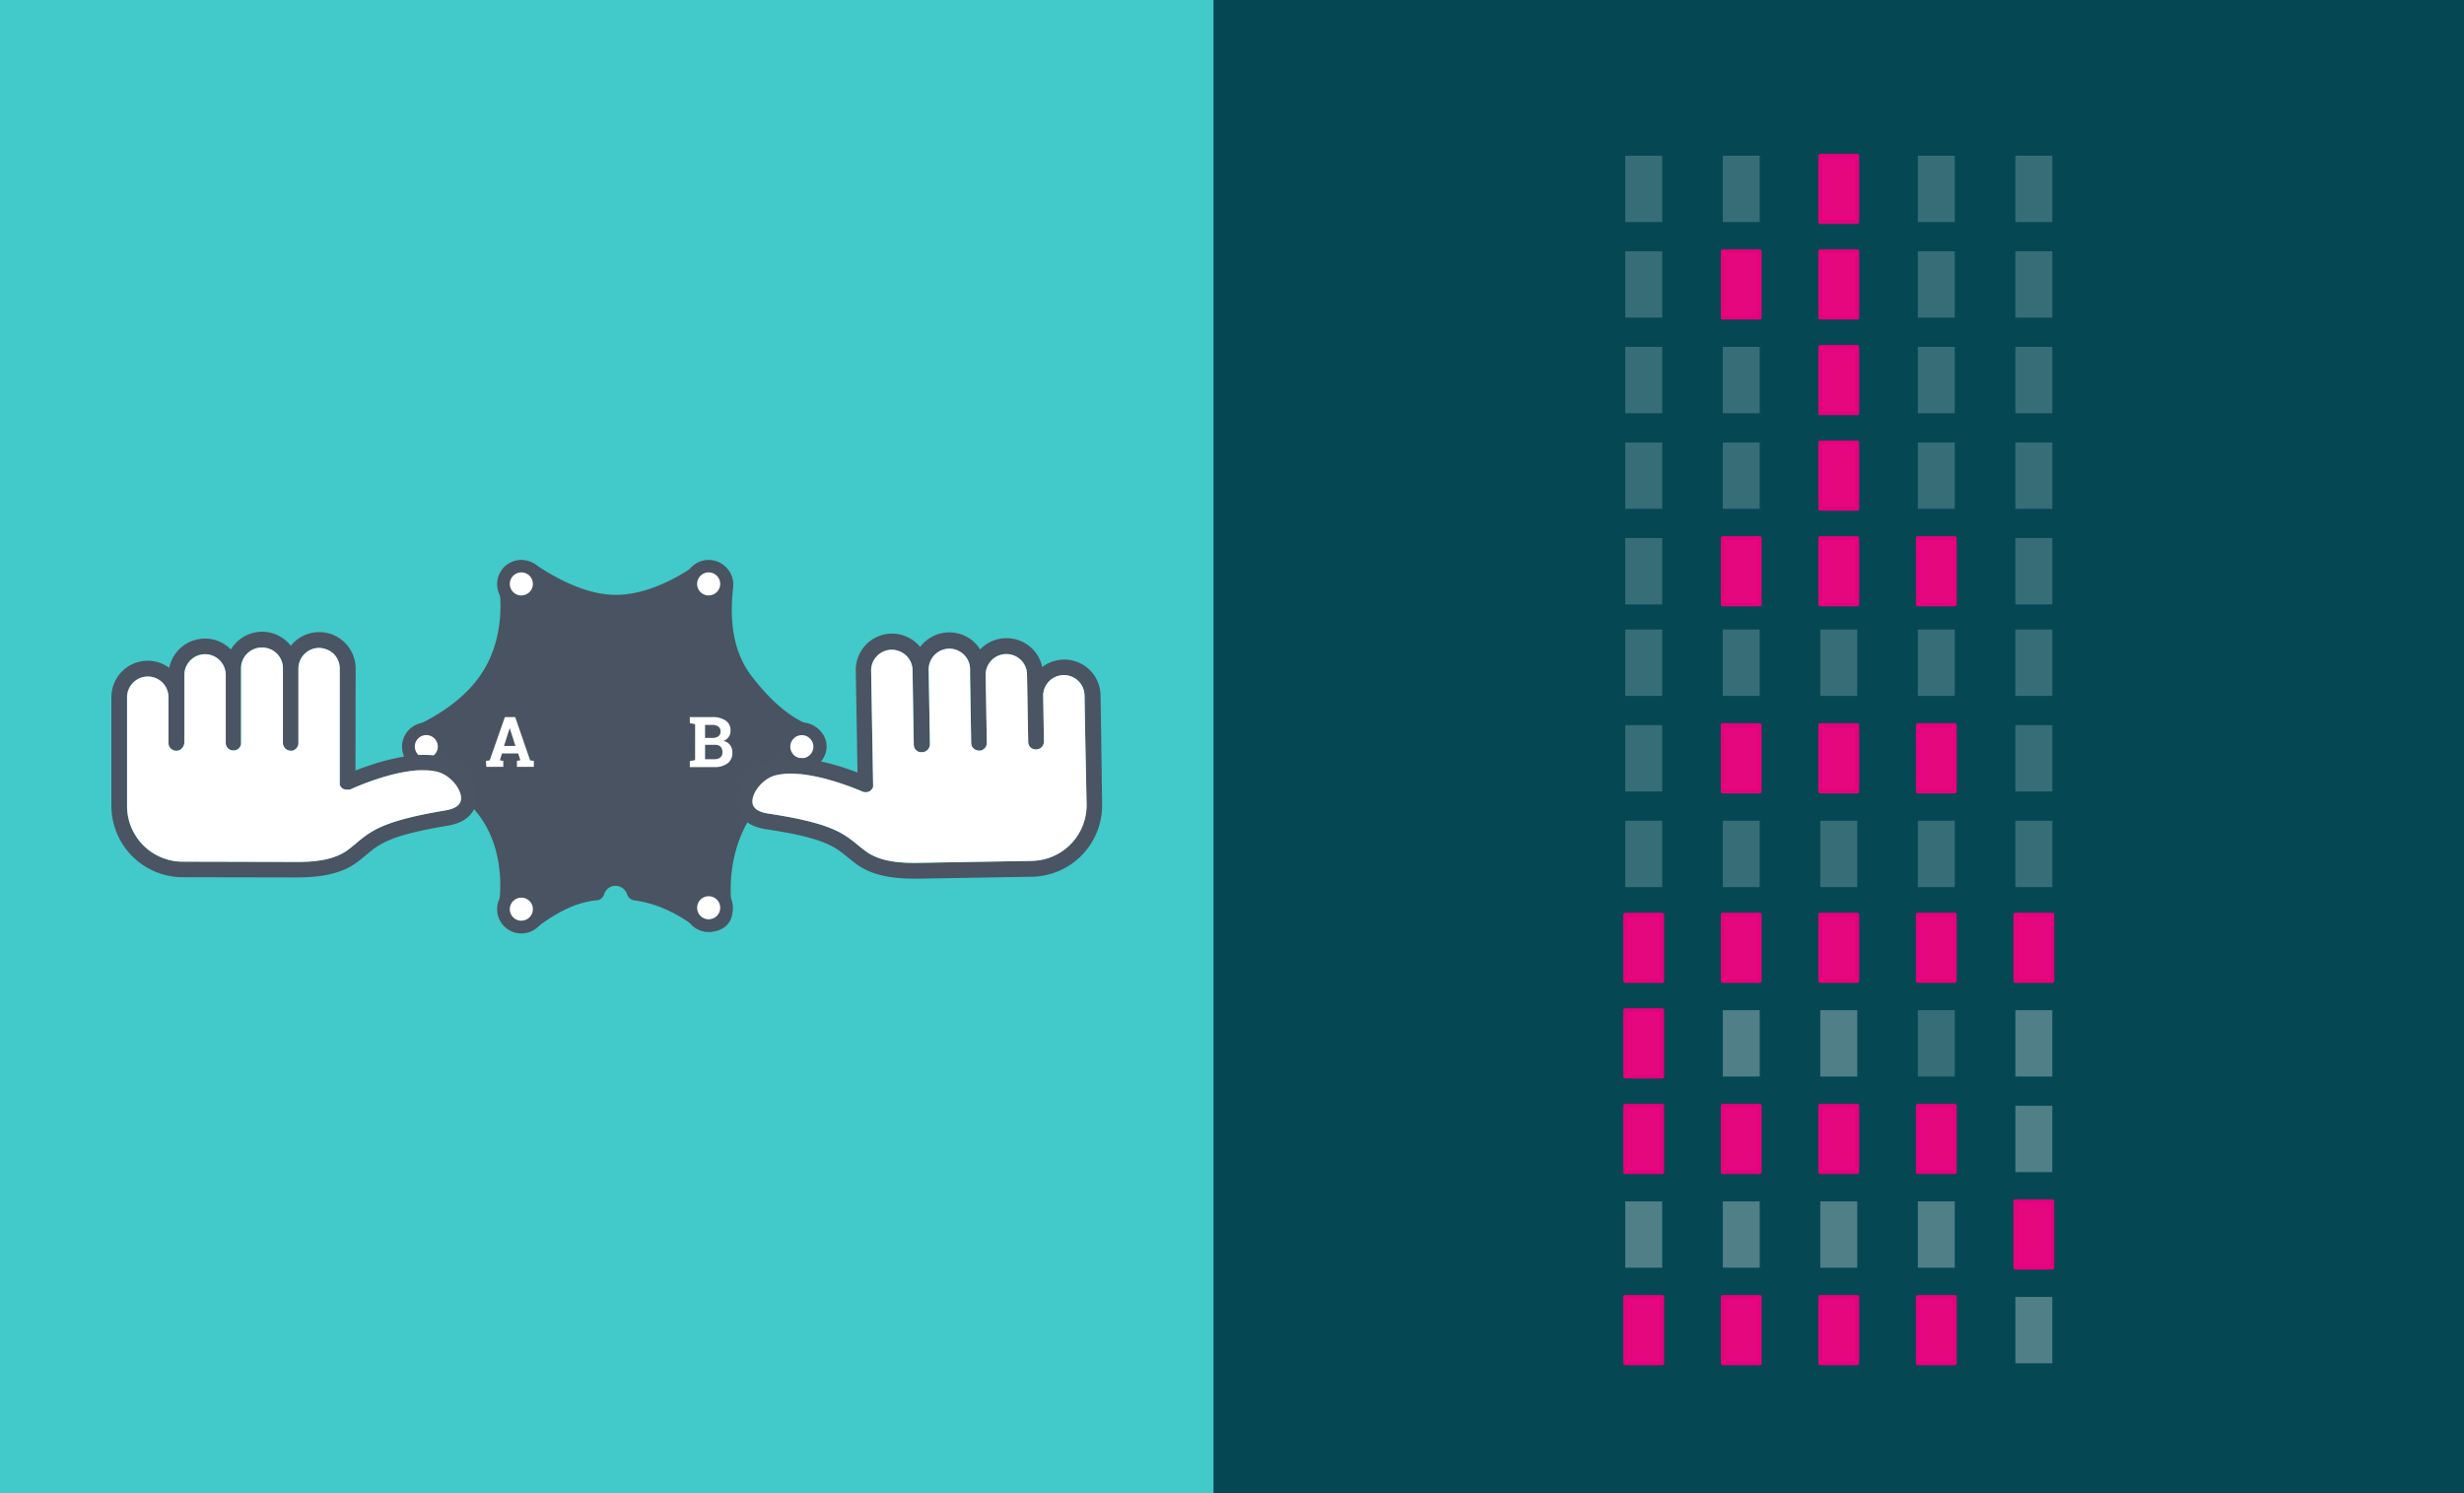 <svg id="Layer_1" data-name="Layer 1" xmlns="http://www.w3.org/2000/svg" viewBox="0 0 660 400">
  <rect x="0" y="0" width="660" height="400" fill="#333333" stroke="none"/>
  <defs>
    <style>
      .cls-1 {
        fill: #054854;
      }

      .cls-2 {
        fill: #42c9c9;
      }

      .cls-3, .cls-5, .cls-7 {
        fill: #fff;
      }

      .cls-3 {
        opacity: 0.3;
      }

      .cls-3, .cls-5 {
        isolation: isolate;
      }

      .cls-4 {
        fill: #e5077d;
        stroke: #e6007d;
        stroke-linecap: round;
        stroke-linejoin: round;
        stroke-width: 1.03px;
      }

      .cls-5 {
        opacity: 0.2;
      }

      .cls-6 {
        fill: #4a5361;
      }

      .cls-8 {
        fill: #4a5462;
      }
    </style>
  </defs>
  <title>Zurück ins Menü</title>
  <g id="Ebene_1" data-name="Ebene 1">
    <rect class="cls-1" x="325.05" width="334.95" height="400"/>
    <rect class="cls-2" width="325.05" height="400"/>
    <rect class="cls-3" x="539.83" y="347.44" width="9.9" height="17.77"/>
    <rect class="cls-4" x="513.7" y="347.44" width="9.9" height="17.77"/>
    <rect class="cls-4" x="461.46" y="347.44" width="9.89" height="17.77"/>
    <rect class="cls-4" x="435.33" y="347.44" width="9.9" height="17.77"/>
    <rect class="cls-4" x="539.83" y="321.84" width="9.9" height="17.77"/>
    <rect class="cls-3" x="435.33" y="321.84" width="9.9" height="17.77"/>
    <rect class="cls-4" x="539.83" y="245.02" width="9.9" height="17.77"/>
    <rect class="cls-4" x="487.58" y="245.02" width="9.9" height="17.77"/>
    <rect class="cls-4" x="487.58" y="347.44" width="9.9" height="17.77"/>
    <rect class="cls-3" x="513.7" y="321.84" width="9.9" height="17.77"/>
    <rect class="cls-3" x="487.58" y="321.84" width="9.9" height="17.77"/>
    <rect class="cls-3" x="461.46" y="321.84" width="9.89" height="17.77"/>
    <rect class="cls-3" x="539.83" y="296.23" width="9.9" height="17.77"/>
    <rect class="cls-4" x="513.7" y="296.23" width="9.9" height="17.77"/>
    <rect class="cls-4" x="487.58" y="296.23" width="9.9" height="17.77"/>
    <rect class="cls-4" x="461.46" y="296.23" width="9.89" height="17.77"/>
    <rect class="cls-4" x="435.33" y="296.23" width="9.9" height="17.77"/>
    <rect class="cls-3" x="539.83" y="270.62" width="9.9" height="17.77"/>
    <rect class="cls-5" x="513.7" y="270.62" width="9.9" height="17.77"/>
    <rect class="cls-3" x="487.58" y="270.62" width="9.9" height="17.77"/>
    <rect class="cls-3" x="461.46" y="270.62" width="9.89" height="17.77"/>
    <rect class="cls-4" x="435.33" y="270.62" width="9.9" height="17.77"/>
    <rect class="cls-4" x="513.7" y="245.02" width="9.9" height="17.77"/>
    <rect class="cls-4" x="461.46" y="245.02" width="9.89" height="17.77"/>
    <rect class="cls-4" x="435.33" y="245.02" width="9.9" height="17.77"/>
    <rect class="cls-5" x="539.83" y="144.14" width="9.9" height="17.77"/>
    <rect class="cls-4" x="513.7" y="144.14" width="9.9" height="17.77"/>
    <rect class="cls-4" x="461.46" y="144.14" width="9.89" height="17.77"/>
    <rect class="cls-5" x="435.33" y="144.14" width="9.9" height="17.77"/>
    <rect class="cls-5" x="539.83" y="118.54" width="9.9" height="17.77"/>
    <rect class="cls-5" x="435.33" y="118.54" width="9.9" height="17.77"/>
    <rect class="cls-5" x="539.83" y="41.71" width="9.9" height="17.77"/>
    <rect class="cls-4" x="487.58" y="41.71" width="9.9" height="17.77"/>
    <rect class="cls-4" x="487.58" y="144.14" width="9.9" height="17.77"/>
    <rect class="cls-5" x="513.7" y="118.54" width="9.9" height="17.77"/>
    <rect class="cls-4" x="487.58" y="118.54" width="9.9" height="17.77"/>
    <rect class="cls-5" x="461.46" y="118.54" width="9.89" height="17.77"/>
    <rect class="cls-5" x="539.83" y="92.93" width="9.9" height="17.77"/>
    <rect class="cls-5" x="513.7" y="92.93" width="9.9" height="17.77"/>
    <rect class="cls-4" x="487.58" y="92.93" width="9.9" height="17.77"/>
    <rect class="cls-5" x="461.46" y="92.93" width="9.89" height="17.77"/>
    <rect class="cls-5" x="435.33" y="92.93" width="9.9" height="17.77"/>
    <rect class="cls-5" x="539.83" y="67.32" width="9.9" height="17.77"/>
    <rect class="cls-5" x="513.7" y="67.32" width="9.9" height="17.77"/>
    <rect class="cls-4" x="487.58" y="67.32" width="9.9" height="17.77"/>
    <rect class="cls-4" x="461.46" y="67.32" width="9.89" height="17.77"/>
    <rect class="cls-5" x="435.33" y="67.32" width="9.9" height="17.77"/>
    <rect class="cls-5" x="513.7" y="41.71" width="9.9" height="17.77"/>
    <rect class="cls-5" x="461.46" y="41.71" width="9.89" height="17.77"/>
    <rect class="cls-5" x="435.33" y="41.71" width="9.9" height="17.77"/>
    <rect class="cls-5" x="539.83" y="219.87" width="9.9" height="17.77"/>
    <rect class="cls-5" x="435.33" y="219.87" width="9.9" height="17.77"/>
    <rect class="cls-5" x="513.7" y="219.87" width="9.9" height="17.77"/>
    <rect class="cls-5" x="487.58" y="219.87" width="9.9" height="17.77"/>
    <rect class="cls-5" x="461.46" y="219.87" width="9.89" height="17.77"/>
    <rect class="cls-5" x="539.83" y="194.26" width="9.9" height="17.77"/>
    <rect class="cls-4" x="513.7" y="194.26" width="9.9" height="17.77"/>
    <rect class="cls-4" x="487.58" y="194.26" width="9.9" height="17.77"/>
    <rect class="cls-4" x="461.46" y="194.26" width="9.89" height="17.77"/>
    <rect class="cls-5" x="435.33" y="194.26" width="9.9" height="17.77"/>
    <rect class="cls-5" x="539.83" y="168.65" width="9.9" height="17.77"/>
    <rect class="cls-5" x="513.7" y="168.65" width="9.9" height="17.77"/>
    <rect class="cls-5" x="487.58" y="168.65" width="9.9" height="17.77"/>
    <rect class="cls-5" x="461.46" y="168.65" width="9.89" height="17.77"/>
    <rect class="cls-5" x="435.33" y="168.65" width="9.9" height="17.77"/>
    <g>
      <path class="cls-6" d="M135.63,151.55a6.9,6.9,0,0,1,8-.19c4.75,3.22,13.19,8,21.31,8,8.81,0,17.36-5.14,21.43-8a6.16,6.16,0,0,1,5.61-.76l.22.08a6.31,6.31,0,0,1,4.18,6.62c-.63,5.84-1.16,15.93,5,23.9,6.4,8.34,12,11.88,16.08,13.24a5.86,5.86,0,0,1,3.94,5.17c.21,3-1.93,5.15-4.67,6.45-4.57,2.17-11.69,6-16.26,13.76-5.53,9.46-5,19.5-4.39,23.82a5,5,0,0,1-2.23,4.88c-1.81,1.16-4.54,1.76-8.12-.58a39.6,39.6,0,0,0-7.91-4.55A31.88,31.88,0,0,0,170,241.2a2.35,2.35,0,0,1-2-1.53,3.28,3.28,0,0,0-3.13-2.37,3.22,3.22,0,0,0-3.12,2.51,2.33,2.33,0,0,1-2.26,1.39,25.63,25.63,0,0,0-7.79,2.31,43.24,43.24,0,0,0-7.76,4.84c-2.09,1.57-5.69,2.09-7.75.49s-2.8-4.43-2.46-7.16c.74-5.81.41-16.45-6.33-24.41s-10.73-10-14.13-11.09a6.69,6.69,0,0,1-4.69-5.36c-.36-3.28,1.13-5.52,4.15-7,4.68-2.31,11.59-6.54,16-13,5.74-8.37,5.72-18.27,5-23.44-.3-2.16.13-4.57,1.88-5.86"/>
      <path class="cls-6" d="M114.19,193.55a6.49,6.49,0,1,0,6.48,6.5v0a6.48,6.48,0,0,0-6.48-6.48m0,9.57a3.09,3.09,0,1,1,3.08-3.1h0a3.08,3.08,0,0,1-3.07,3.09h0"/>
      <path class="cls-6" d="M189.83,150a6.49,6.49,0,1,0,6.48,6.5h0a6.49,6.49,0,0,0-6.48-6.49m0,9.57a3.09,3.09,0,1,1,3.08-3.1v0a3.08,3.08,0,0,1-3.08,3.08h0"/>
      <path class="cls-6" d="M214.78,193.55a6.49,6.49,0,1,0,6.49,6.49h0a6.49,6.49,0,0,0-6.49-6.48m0,9.57a3.09,3.09,0,1,1,3.09-3.09h0a3.08,3.08,0,0,1-3.07,3.09h0"/>
      <path class="cls-6" d="M189.83,236.7a6.49,6.49,0,1,0,6.48,6.5v0a6.48,6.48,0,0,0-6.48-6.48m0,9.57a3.09,3.09,0,1,1,3.08-3.1h0a3.08,3.08,0,0,1-3.07,3.09h0"/>
      <path class="cls-6" d="M139.66,237.08a6.49,6.49,0,1,0,6.48,6.5v0a6.49,6.49,0,0,0-6.48-6.48m0,9.57a3.09,3.09,0,1,1,3.08-3.1h0a3.1,3.1,0,0,1-3.08,3.09"/>
      <path class="cls-6" d="M139.66,150a6.49,6.49,0,1,0,6.48,6.5h0a6.5,6.5,0,0,0-6.48-6.49m0,9.57a3.09,3.09,0,1,1,3.08-3.1v0a3.08,3.08,0,0,1-3.08,3.08h0"/>
      <path class="cls-7" d="M214.78,203.12a3.09,3.09,0,1,1,3.09-3.09h0a3.08,3.08,0,0,1-3.07,3.09h0"/>
      <path class="cls-7" d="M189.83,159.52a3.09,3.09,0,1,1,3.08-3.1v0a3.08,3.08,0,0,1-3.08,3.08h0"/>
      <path class="cls-7" d="M139.66,159.52a3.09,3.09,0,1,1,3.08-3.1v0a3.08,3.08,0,0,1-3.08,3.08h0"/>
      <path class="cls-7" d="M114.19,203.08a3.08,3.08,0,1,1,3.08-3.08,3.08,3.08,0,0,1-3.08,3.08h0"/>
      <path class="cls-7" d="M139.66,246.65a3.09,3.09,0,1,1,3.08-3.1h0a3.1,3.1,0,0,1-3.08,3.09"/>
      <path class="cls-7" d="M189.83,246.27a3.09,3.09,0,1,1,3.08-3.1h0a3.08,3.08,0,0,1-3.07,3.09h0"/>
      <path class="cls-7" d="M130.17,203.83l1-.14,4.06-11.59H138l4,11.59,1,.14v1.6h-4.54v-1.6l.92-.17-.59-1.83h-4.32l-.58,1.83.92.17v1.6h-4.54Zm4.83-4h3.06l-1.5-4.69h-.06Z"/>
      <path class="cls-7" d="M190.69,192.1a6.24,6.24,0,0,1,3.67.92,3.08,3.08,0,0,1,1.32,2.73,2.88,2.88,0,0,1-.49,1.66,3,3,0,0,1-1.42,1.09,2.86,2.86,0,0,1,1.8,1.1,3.32,3.32,0,0,1,.6,2,3.45,3.45,0,0,1-1.26,2.89,5.74,5.74,0,0,1-3.59,1h-6.55v-1.6l1.42-.28V194l-1.42-.28V192.1Zm-1.83,5.58h1.92a2.62,2.62,0,0,0,1.65-.44A1.5,1.5,0,0,0,193,196a1.58,1.58,0,0,0-.58-1.36,2.82,2.82,0,0,0-1.74-.44h-1.83Zm0,1.85v3.85h2.46a2.46,2.46,0,0,0,1.62-.46,1.65,1.65,0,0,0,.56-1.37,2.14,2.14,0,0,0-.47-1.5,2,2,0,0,0-1.5-.52Z"/>
      <path class="cls-8" d="M118.6,202.82c-7.52-2-18.21,1.55-23.39,3.61l.05-27.31a9.76,9.76,0,0,0-9.73-9.78h0A9.75,9.75,0,0,0,77.89,173a8.09,8.09,0,0,0-.77-.88,9.72,9.72,0,0,0-6.9-2.88h0A9.77,9.77,0,0,0,61.85,174a9.7,9.7,0,0,0-6.94-2.93h0a9.77,9.77,0,0,0-9.58,7.86A9.62,9.62,0,0,0,39.6,177h0a9.76,9.76,0,0,0-9.76,9.75v5.86h0v23.22a19.15,19.15,0,0,0,19,19.17l30,.06H79c5.66,0,12.07-.53,16.9-4.26.78-.6,1.45-1.17,2.11-1.71,3.68-3.08,6.35-5.3,21.92-7.9,6.7-1.12,7.62-5.3,7.71-7C128,209.5,123.69,204.19,118.6,202.82Zm.72,14.25c-16.71,2.79-19.9,5.46-23.93,8.82-.62.51-1.26,1.05-2,1.61-3.87,3-9.51,3.44-14.5,3.38l-30-.07A14.91,14.91,0,0,1,34,215.88v-17h0V186.76a5.56,5.56,0,0,1,5.55-5.52h0a5.51,5.51,0,0,1,5.53,5.49v12.18a2.1,2.1,0,0,0,4,1,2.2,2.2,0,0,0,.27-1V180.79a5.56,5.56,0,0,1,5.55-5.53h0a5.54,5.54,0,0,1,5.52,5.54h0v18.13h0a2,2,0,0,0,1.89,2.1h.22a2,2,0,0,0,2-1.68,2.1,2.1,0,0,0,0-.43V180.81h0V179a5.56,5.56,0,0,1,5.54-5.53h0a5.54,5.54,0,0,1,5.67,5.39V199a2.16,2.16,0,0,0,.62,1.5,2.13,2.13,0,0,0,1.49.61h.39A2.12,2.12,0,0,0,79.93,199V179.1a5.55,5.55,0,0,1,5.55-5.53,5.93,5.93,0,0,1,3.93,1.63A5.51,5.51,0,0,1,91,179.13l0,30.49h0v.6a.85.85,0,0,0,.09.22h0l.08.12a2.39,2.39,0,0,0,.13.21l.1.13.17.18.11.09a1.12,1.12,0,0,0,.22.16l.09,0a1,1,0,0,0,.28.13h.08l.31.08h1l.25-.09h0c.14-.07,15-7,23.49-4.64,3.12.84,6.15,4.41,6,7.08C123.43,215.57,122,216.62,119.32,217.07Z"/>
      <path class="cls-7" d="M123.51,214c-.08,1.6-1.49,2.65-4.19,3.1-16.71,2.79-19.9,5.46-23.93,8.82-.62.51-1.26,1.05-2,1.61-3.87,3-9.51,3.44-14.5,3.38l-30-.07a14.91,14.91,0,0,1-14.84-15v-17h0V186.76a5.56,5.56,0,0,1,5.55-5.52h0a5.51,5.51,0,0,1,5.53,5.49v12.18a2.1,2.1,0,0,0,4,1,2.2,2.2,0,0,0,.27-1V180.79a5.56,5.56,0,0,1,5.55-5.53h0a5.54,5.54,0,0,1,5.52,5.54h0v18.13h0a2,2,0,0,0,1.89,2.1h.22a2,2,0,0,0,2-1.68,2.1,2.1,0,0,0,0-.43V180.81h0V179a5.56,5.56,0,0,1,5.54-5.53h0a5.54,5.54,0,0,1,5.67,5.39V199a2.16,2.16,0,0,0,.62,1.5,2.13,2.13,0,0,0,1.49.61h.39A2.12,2.12,0,0,0,79.93,199V179.1a5.55,5.55,0,0,1,5.55-5.53,5.93,5.93,0,0,1,3.93,1.63A5.51,5.51,0,0,1,91,179.13l0,30.49h0v.6a.85.85,0,0,0,.09.22h0l.08.12a2.39,2.39,0,0,0,.13.21l.1.13.17.18.11.09a1.12,1.12,0,0,0,.22.16l.09,0a1,1,0,0,0,.28.13h.08l.31.08h1l.25-.09h0c.14-.07,15-7,23.49-4.64C120.61,207.73,123.64,211.3,123.51,214Z"/>
      <path class="cls-8" d="M294.89,192.17h0l-.1-5.88a9.71,9.71,0,0,0-15.62-7.59,9.7,9.7,0,0,0-2.76-5,9.9,9.9,0,0,0-7-2.74,9.75,9.75,0,0,0-6.85,3V174a9.75,9.75,0,0,0-13.46-3.1,9.34,9.34,0,0,0-1.84,1.48,11.3,11.3,0,0,0-.78.93,9.89,9.89,0,0,0-7.67-3.58,9.75,9.75,0,0,0-9.58,9.92h0l.46,27.3c-5.2-2-15.95-5.41-23.44-3.25-5.07,1.45-9.24,6.82-8.94,11.49.11,1.74,1.1,5.92,7.81,6.93,15.62,2.37,18.31,4.56,22,7.58.66.53,1.35,1.09,2.13,1.68,4.54,3.39,10.4,4,15.75,4h1.41l30-.51a19.14,19.14,0,0,0,18.8-19.45Zm-18.46,38.46-30.05.51c-5,.1-10.63-.22-14.55-3.15-.73-.55-1.39-1.08-2-1.58-4.09-3.31-7.31-5.92-24.06-8.47-2.71-.41-4.13-1.43-4.24-3-.17-2.67,2.82-6.28,5.91-7.17,8.48-2.43,23.41,4.22,23.57,4.29h0l.3.1h.09a2,2,0,0,0,.35.05h.48l.31-.09h.08a1.34,1.34,0,0,0,.27-.13l.1-.05.22-.17.1-.09c.07-.06.12-.13.18-.19l.09-.12c0-.08.1-.16.14-.24l.06-.09h0l.09-.27v-.14a.89.89,0,0,0,0-.23.67.67,0,0,0,0-.2h0l-.53-30.5a5.56,5.56,0,0,1,5.45-5.64,5.73,5.73,0,0,1,3.94,1.56,5.51,5.51,0,0,1,1.7,3.89l.08,5.08.25,14.82v.1a2,2,0,0,0,2,2H247a2.13,2.13,0,0,0,2.08-2.15v-.71l-.33-19.24a5.57,5.57,0,0,1,5.45-5.64,5.69,5.69,0,0,1,3.95,1.56,5.55,5.55,0,0,1,1.69,3.89V181h0l.3,18v0a2,2,0,0,0,1.26,1.89,2.11,2.11,0,0,0,.86.18h0a2,2,0,0,0,.42,0,2.11,2.11,0,0,0,1.65-2.09l-.21-11.81-.1-6.33a5.53,5.53,0,0,1,5.44-5.62h0a5.53,5.53,0,0,1,5.64,5.42v0l.1,6h0l.21,12.12v0a2,2,0,0,0,1.94,2h.21a2.11,2.11,0,0,0,2.07-2.1v-.07l-.21-12.1a5.54,5.54,0,0,1,11.08-.2v0l.21,12.12.29,17a14.93,14.93,0,0,1-14.57,15.17Z"/>
      <path class="cls-7" d="M291.07,215.47a14.93,14.93,0,0,1-14.64,15.16l-30.05.51c-5,.1-10.63-.22-14.55-3.15-.73-.55-1.39-1.08-2-1.58-4.09-3.31-7.31-5.92-24.06-8.47-2.71-.41-4.13-1.43-4.24-3-.17-2.67,2.82-6.28,5.91-7.17,8.48-2.43,23.41,4.22,23.57,4.29h0l.3.1h.09a2,2,0,0,0,.35.05h.48l.31-.09h.08a1.34,1.34,0,0,0,.27-.13l.1-.05.22-.17.1-.09c.07-.06.12-.13.18-.19l.09-.12c0-.08.1-.16.14-.24l.06-.09h0l.09-.27v-.14a.89.89,0,0,0,0-.23.67.67,0,0,0,0-.2h0l-.53-30.5a5.56,5.56,0,0,1,5.45-5.64,5.73,5.73,0,0,1,3.94,1.56,5.51,5.51,0,0,1,1.7,3.89l.08,5.08.25,14.82v.1a2,2,0,0,0,2,2H247a2.13,2.13,0,0,0,2.08-2.15v-.71l-.33-19.24a5.57,5.57,0,0,1,5.45-5.64,5.69,5.69,0,0,1,3.95,1.56,5.55,5.55,0,0,1,1.69,3.89V181h0l.3,18v0a2,2,0,0,0,1.26,1.89,2.11,2.11,0,0,0,.86.18h0a2,2,0,0,0,.42,0,2.11,2.11,0,0,0,1.65-2.09l-.21-11.81-.1-6.33a5.53,5.53,0,0,1,5.44-5.62h0a5.53,5.53,0,0,1,5.64,5.42v0l.1,6h0l.21,12.12v0a2,2,0,0,0,1.94,2h.21a2.11,2.11,0,0,0,2.07-2.1v-.07l-.21-12.1a5.54,5.54,0,0,1,11.08-.2v0l.21,12.12Z"/>
    </g>
  </g>
</svg>

